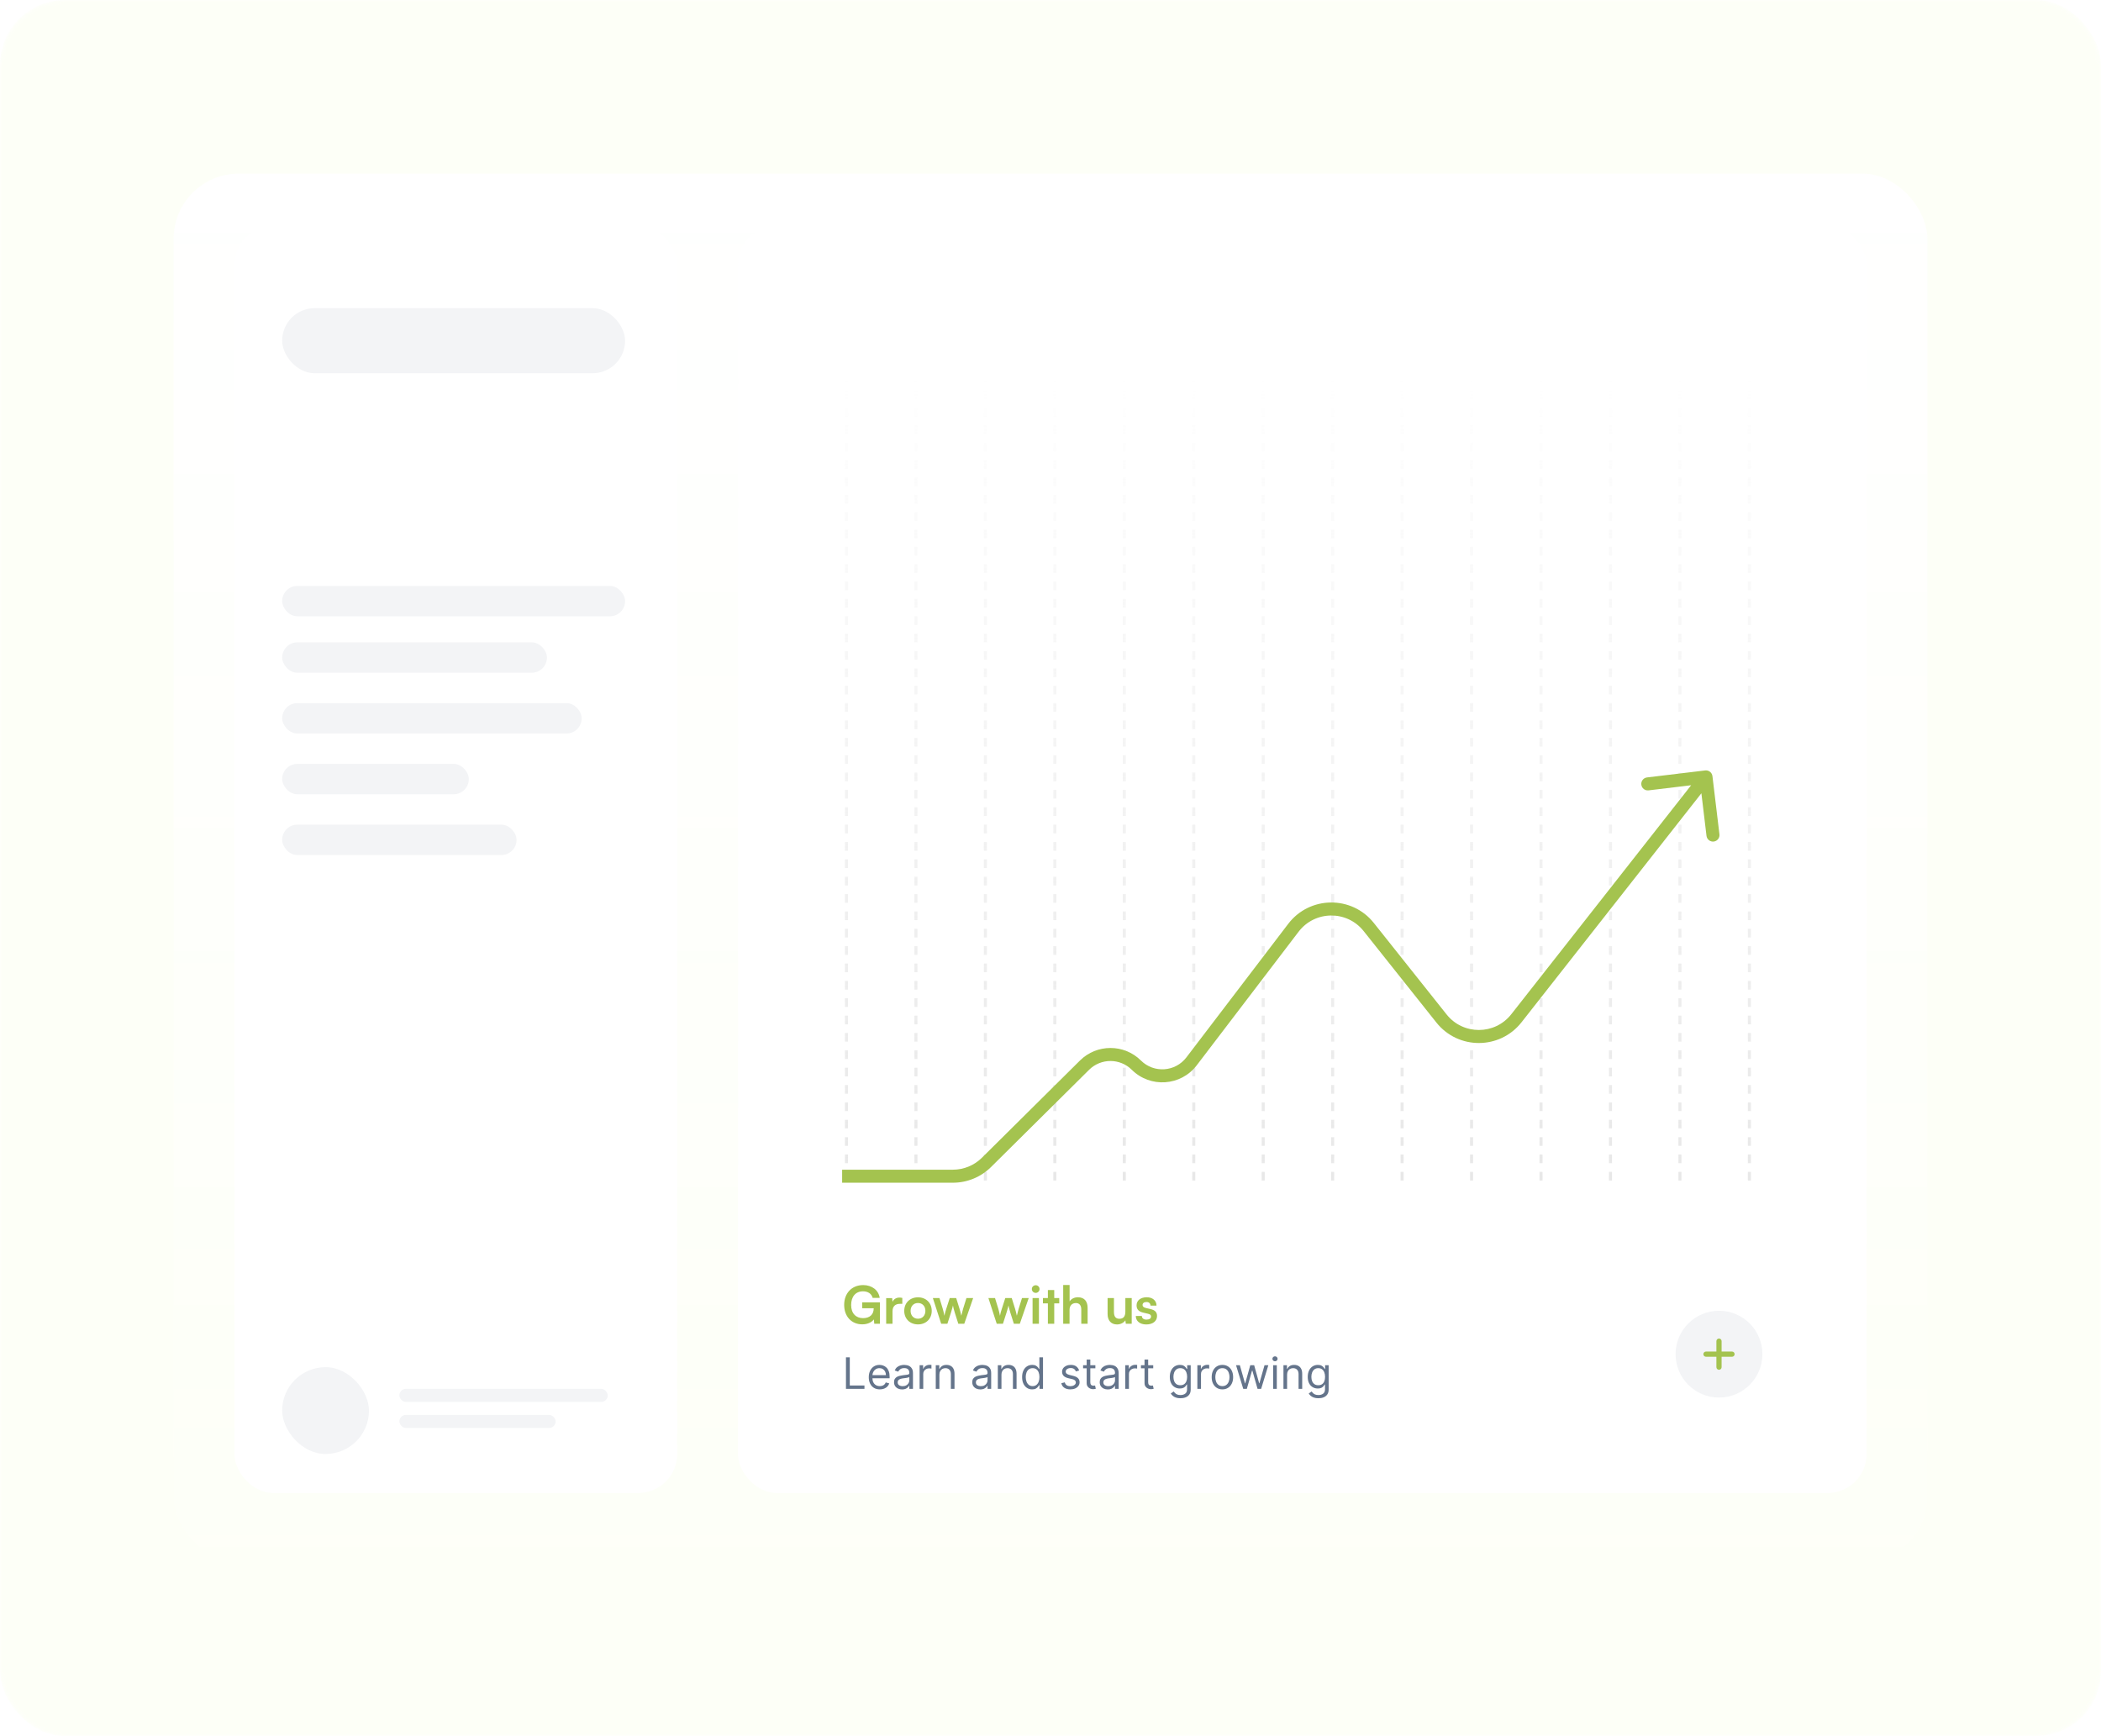<svg width="484" height="400" viewBox="0 0 484 400" fill="none" xmlns="http://www.w3.org/2000/svg">
<mask id="mask0_1788_946" style="mask-type:alpha" maskUnits="userSpaceOnUse" x="0" y="0" width="484" height="400">
<rect width="484" height="400" rx="15" fill="#573CFF"/>
</mask>
<g mask="url(#mask0_1788_946)">
<rect opacity="0.05" width="484" height="400" rx="15" fill="#CDF463"/>
<rect x="40" y="40" width="404" height="320" rx="15" fill="url(#paint0_linear_1788_946)"/>
<g filter="url(#filter0_d_1788_946)">
<rect x="54" y="54" width="102" height="292" rx="9" fill="white"/>
</g>
<g filter="url(#filter1_d_1788_946)">
<rect x="170" y="54" width="260" height="292" rx="9" fill="white"/>
</g>
<path d="M195 272L195 86" stroke="url(#paint1_linear_1788_946)" stroke-width="0.7" stroke-dasharray="2 2"/>
<path d="M211 272L211 86" stroke="url(#paint2_linear_1788_946)" stroke-width="0.7" stroke-dasharray="2 2"/>
<path d="M227 272L227 86" stroke="url(#paint3_linear_1788_946)" stroke-width="0.7" stroke-dasharray="2 2"/>
<path d="M243 272L243 86" stroke="url(#paint4_linear_1788_946)" stroke-width="0.7" stroke-dasharray="2 2"/>
<path d="M259 272L259 86" stroke="url(#paint5_linear_1788_946)" stroke-width="0.7" stroke-dasharray="2 2"/>
<path d="M275 272L275 86" stroke="url(#paint6_linear_1788_946)" stroke-width="0.7" stroke-dasharray="2 2"/>
<path d="M291 272L291 86" stroke="url(#paint7_linear_1788_946)" stroke-width="0.7" stroke-dasharray="2 2"/>
<path d="M307 272L307 86" stroke="url(#paint8_linear_1788_946)" stroke-width="0.7" stroke-dasharray="2 2"/>
<path d="M323 272L323 86" stroke="url(#paint9_linear_1788_946)" stroke-width="0.7" stroke-dasharray="2 2"/>
<path d="M339 272L339 86" stroke="url(#paint10_linear_1788_946)" stroke-width="0.7" stroke-dasharray="2 2"/>
<path d="M355 272L355 86" stroke="url(#paint11_linear_1788_946)" stroke-width="0.7" stroke-dasharray="2 2"/>
<path d="M371 272L371 86" stroke="url(#paint12_linear_1788_946)" stroke-width="0.7" stroke-dasharray="2 2"/>
<path d="M387 272L387 86" stroke="url(#paint13_linear_1788_946)" stroke-width="0.7" stroke-dasharray="2 2"/>
<path d="M403 272L403 86" stroke="url(#paint14_linear_1788_946)" stroke-width="0.7" stroke-dasharray="2 2"/>
<path d="M394.489 178.821C394.39 177.998 393.643 177.412 392.821 177.511L379.417 179.122C378.595 179.221 378.008 179.968 378.107 180.79C378.206 181.613 378.953 182.2 379.776 182.101L391.69 180.668L393.122 192.583C393.221 193.405 393.968 193.992 394.79 193.893C395.613 193.794 396.2 193.047 396.101 192.224L394.489 178.821ZM332.069 234.659L330.895 235.593L332.069 234.659ZM297.955 213.767L299.148 214.676L297.955 213.767ZM315.312 213.589L314.138 214.523L315.312 213.589ZM249.839 245.415L248.783 244.35L249.839 245.415ZM227.257 267.81L226.201 266.745L227.257 267.81ZM194 272.5H219.511V269.5H194V272.5ZM228.313 268.875L250.895 246.48L248.783 244.35L226.201 266.745L228.313 268.875ZM275.69 245.445L299.148 214.676L296.762 212.857L273.304 243.626L275.69 245.445ZM314.138 214.523L330.895 235.593L333.243 233.725L316.486 212.655L314.138 214.523ZM350.509 235.533L394.18 179.926L391.82 178.074L348.15 233.68L350.509 235.533ZM330.895 235.593C335.919 241.91 345.524 241.88 350.509 235.533L348.15 233.68C344.361 238.504 337.061 238.526 333.243 233.725L330.895 235.593ZM299.148 214.676C302.901 209.753 310.285 209.678 314.138 214.523L316.486 212.655C311.416 206.28 301.701 206.38 296.762 212.857L299.148 214.676ZM260.726 246.48C265.004 250.723 272.037 250.236 275.69 245.445L273.304 243.626C270.749 246.977 265.83 247.318 262.838 244.35L260.726 246.48ZM250.895 246.48C253.616 243.782 258.004 243.782 260.726 246.48L262.838 244.35C258.947 240.492 252.673 240.492 248.783 244.35L250.895 246.48ZM219.511 272.5C222.808 272.5 225.972 271.197 228.313 268.875L226.201 266.745C224.422 268.51 222.017 269.5 219.511 269.5V272.5Z" fill="#A4C34F"/>
<path d="M198.812 297.524C197.072 297.524 196.076 298.784 196.076 300.68C196.076 302.636 197.204 303.704 198.824 303.704C200.348 303.704 201.272 302.864 201.272 301.46V301.424H198.62V300.068H202.7V305H201.404L201.308 303.992C200.828 304.664 199.832 305.132 198.644 305.132C196.184 305.132 194.468 303.344 194.468 300.644C194.468 297.98 196.208 296.084 198.848 296.084C200.852 296.084 202.4 297.248 202.652 299.036H201.032C200.756 298.004 199.868 297.524 198.812 297.524ZM207.863 299.048V300.404H207.323C206.267 300.404 205.607 300.968 205.607 302.12V305H204.143V299.084H205.523L205.607 299.948C205.859 299.36 206.423 298.964 207.215 298.964C207.419 298.964 207.623 298.988 207.863 299.048ZM208.306 302.024C208.306 300.176 209.638 298.904 211.474 298.904C213.31 298.904 214.642 300.176 214.642 302.024C214.642 303.872 213.31 305.144 211.474 305.144C209.638 305.144 208.306 303.872 208.306 302.024ZM209.77 302.024C209.77 303.104 210.466 303.836 211.474 303.836C212.482 303.836 213.178 303.104 213.178 302.024C213.178 300.944 212.482 300.212 211.474 300.212C210.466 300.212 209.77 300.944 209.77 302.024ZM216.818 305L214.898 299.072H216.422L217.202 301.616C217.334 302.084 217.454 302.6 217.562 303.152C217.67 302.576 217.778 302.204 217.97 301.616L218.786 299.072H220.274L221.066 301.616C221.138 301.856 221.378 302.744 221.45 303.14C221.546 302.696 221.738 301.988 221.846 301.616L222.638 299.072H224.186L222.134 305H220.766L219.95 302.432C219.71 301.652 219.578 301.088 219.53 300.788C219.47 301.064 219.362 301.484 219.062 302.456L218.246 305H216.818ZM229.615 305L227.695 299.072H229.219L229.999 301.616C230.131 302.084 230.251 302.6 230.359 303.152C230.467 302.576 230.575 302.204 230.767 301.616L231.583 299.072H233.071L233.863 301.616C233.935 301.856 234.175 302.744 234.247 303.14C234.343 302.696 234.535 301.988 234.643 301.616L235.435 299.072H236.983L234.931 305H233.563L232.747 302.432C232.507 301.652 232.375 301.088 232.327 300.788C232.267 301.064 232.159 301.484 231.859 302.456L231.043 305H229.615ZM238.601 297.884C238.097 297.884 237.701 297.488 237.701 296.996C237.701 296.504 238.097 296.12 238.601 296.12C239.081 296.12 239.477 296.504 239.477 296.996C239.477 297.488 239.081 297.884 238.601 297.884ZM237.869 305V299.072H239.333V305H237.869ZM242.862 305H241.398V300.296H240.258V299.072H241.398V297.224H242.862V299.072H244.014V300.296H242.862V305ZM246.388 305H244.924V296.072H246.4V299.84C246.772 299.264 247.468 298.892 248.32 298.892C249.784 298.892 250.552 299.816 250.552 301.352V305H249.088V301.7C249.088 300.704 248.596 300.224 247.852 300.224C246.928 300.224 246.388 300.872 246.388 301.76V305ZM259.245 299.072H260.709V305H259.353L259.245 304.208C258.885 304.772 258.117 305.156 257.325 305.156C255.957 305.156 255.153 304.232 255.153 302.78V299.072H256.617V302.264C256.617 303.392 257.061 303.848 257.877 303.848C258.801 303.848 259.245 303.308 259.245 302.18V299.072ZM261.648 303.2H263.04C263.052 303.716 263.436 304.04 264.108 304.04C264.792 304.04 265.164 303.764 265.164 303.332C265.164 303.032 265.008 302.816 264.48 302.696L263.412 302.444C262.344 302.204 261.828 301.7 261.828 300.752C261.828 299.588 262.812 298.892 264.18 298.892C265.512 298.892 266.412 299.66 266.424 300.812H265.032C265.02 300.308 264.684 299.984 264.12 299.984C263.544 299.984 263.208 300.248 263.208 300.692C263.208 301.028 263.472 301.244 263.976 301.364L265.044 301.616C266.04 301.844 266.544 302.3 266.544 303.212C266.544 304.412 265.524 305.156 264.06 305.156C262.584 305.156 261.648 304.364 261.648 303.2Z" fill="#A4C34F"/>
<path d="M194.881 320V312.727H195.761V319.219H199.142V320H194.881ZM202.679 320.114C202.153 320.114 201.7 319.998 201.319 319.766C200.94 319.531 200.648 319.205 200.442 318.786C200.238 318.364 200.136 317.874 200.136 317.315C200.136 316.757 200.238 316.264 200.442 315.838C200.648 315.41 200.934 315.076 201.301 314.837C201.67 314.595 202.101 314.474 202.594 314.474C202.878 314.474 203.158 314.522 203.435 314.616C203.712 314.711 203.964 314.865 204.192 315.078C204.419 315.289 204.6 315.568 204.735 315.916C204.87 316.264 204.938 316.693 204.938 317.202V317.557H200.733V316.832H204.085C204.085 316.525 204.024 316.25 203.901 316.009C203.78 315.767 203.607 315.576 203.382 315.437C203.16 315.297 202.897 315.227 202.594 315.227C202.26 315.227 201.971 315.31 201.727 315.476C201.486 315.639 201.3 315.852 201.17 316.115C201.04 316.378 200.974 316.66 200.974 316.96V317.443C200.974 317.855 201.045 318.204 201.188 318.491C201.332 318.775 201.532 318.991 201.788 319.141C202.043 319.287 202.34 319.361 202.679 319.361C202.899 319.361 203.098 319.33 203.276 319.268C203.455 319.205 203.611 319.11 203.741 318.984C203.871 318.857 203.972 318.698 204.043 318.509L204.852 318.736C204.767 319.01 204.624 319.252 204.423 319.46C204.221 319.666 203.973 319.827 203.677 319.943C203.381 320.057 203.048 320.114 202.679 320.114ZM207.817 320.128C207.472 320.128 207.158 320.063 206.876 319.933C206.595 319.8 206.371 319.609 206.205 319.361C206.04 319.11 205.957 318.807 205.957 318.452C205.957 318.139 206.018 317.886 206.141 317.692C206.264 317.495 206.429 317.341 206.635 317.23C206.841 317.119 207.068 317.036 207.317 316.982C207.568 316.925 207.82 316.88 208.073 316.847C208.405 316.804 208.673 316.772 208.879 316.751C209.088 316.727 209.239 316.688 209.334 316.634C209.431 316.579 209.479 316.484 209.479 316.349V316.321C209.479 315.971 209.384 315.698 209.192 315.504C209.002 315.31 208.715 315.213 208.329 315.213C207.929 315.213 207.615 315.301 207.388 315.476C207.161 315.651 207.001 315.838 206.908 316.037L206.113 315.753C206.255 315.421 206.444 315.163 206.681 314.979C206.92 314.792 207.181 314.661 207.462 314.588C207.746 314.512 208.026 314.474 208.3 314.474C208.476 314.474 208.677 314.496 208.904 314.538C209.134 314.579 209.355 314.663 209.568 314.79C209.784 314.918 209.962 315.111 210.104 315.369C210.246 315.627 210.317 315.973 210.317 316.406V320H209.479V319.261H209.437C209.38 319.38 209.285 319.506 209.153 319.641C209.02 319.776 208.844 319.891 208.624 319.986C208.403 320.08 208.135 320.128 207.817 320.128ZM207.945 319.375C208.277 319.375 208.556 319.31 208.783 319.18C209.013 319.049 209.186 318.881 209.302 318.675C209.42 318.469 209.479 318.253 209.479 318.026V317.259C209.444 317.301 209.366 317.34 209.245 317.376C209.127 317.409 208.989 317.438 208.833 317.464C208.679 317.488 208.529 317.509 208.382 317.528C208.238 317.545 208.121 317.559 208.031 317.571C207.813 317.599 207.609 317.646 207.42 317.71C207.233 317.771 207.081 317.865 206.965 317.99C206.852 318.113 206.795 318.281 206.795 318.494C206.795 318.786 206.902 319.006 207.118 319.155C207.336 319.302 207.612 319.375 207.945 319.375ZM211.847 320V314.545H212.657V315.369H212.714C212.813 315.099 212.993 314.88 213.253 314.712C213.514 314.544 213.807 314.46 214.134 314.46C214.196 314.46 214.273 314.461 214.365 314.464C214.457 314.466 214.527 314.47 214.574 314.474V315.327C214.546 315.32 214.481 315.309 214.379 315.295C214.28 315.278 214.174 315.27 214.063 315.27C213.798 315.27 213.561 315.326 213.353 315.437C213.147 315.546 212.983 315.697 212.863 315.891C212.744 316.083 212.685 316.302 212.685 316.548V320H211.847ZM216.406 316.719V320H215.568V314.545H216.377V315.398H216.449C216.576 315.121 216.77 314.898 217.031 314.73C217.291 314.56 217.627 314.474 218.039 314.474C218.409 314.474 218.732 314.55 219.009 314.702C219.286 314.851 219.501 315.078 219.655 315.384C219.809 315.687 219.886 316.07 219.886 316.534V320H219.048V316.591C219.048 316.162 218.937 315.829 218.714 315.589C218.492 315.348 218.186 315.227 217.798 315.227C217.53 315.227 217.291 315.285 217.081 315.401C216.872 315.517 216.708 315.687 216.587 315.909C216.466 316.132 216.406 316.402 216.406 316.719ZM225.835 320.128C225.489 320.128 225.176 320.063 224.894 319.933C224.612 319.8 224.389 319.609 224.223 319.361C224.057 319.11 223.974 318.807 223.974 318.452C223.974 318.139 224.036 317.886 224.159 317.692C224.282 317.495 224.447 317.341 224.653 317.23C224.858 317.119 225.086 317.036 225.334 316.982C225.585 316.925 225.837 316.88 226.091 316.847C226.422 316.804 226.691 316.772 226.897 316.751C227.105 316.727 227.257 316.688 227.351 316.634C227.448 316.579 227.497 316.484 227.497 316.349V316.321C227.497 315.971 227.401 315.698 227.209 315.504C227.02 315.31 226.732 315.213 226.346 315.213C225.946 315.213 225.633 315.301 225.405 315.476C225.178 315.651 225.018 315.838 224.926 316.037L224.131 315.753C224.273 315.421 224.462 315.163 224.699 314.979C224.938 314.792 225.198 314.661 225.48 314.588C225.764 314.512 226.043 314.474 226.318 314.474C226.493 314.474 226.694 314.496 226.922 314.538C227.151 314.579 227.373 314.663 227.586 314.79C227.801 314.918 227.98 315.111 228.122 315.369C228.264 315.627 228.335 315.973 228.335 316.406V320H227.497V319.261H227.454C227.398 319.38 227.303 319.506 227.17 319.641C227.038 319.776 226.861 319.891 226.641 319.986C226.421 320.08 226.152 320.128 225.835 320.128ZM225.963 319.375C226.294 319.375 226.574 319.31 226.801 319.18C227.031 319.049 227.203 318.881 227.319 318.675C227.438 318.469 227.497 318.253 227.497 318.026V317.259C227.461 317.301 227.383 317.34 227.263 317.376C227.144 317.409 227.007 317.438 226.851 317.464C226.697 317.488 226.546 317.509 226.4 317.528C226.255 317.545 226.138 317.559 226.048 317.571C225.83 317.599 225.627 317.646 225.437 317.71C225.25 317.771 225.099 317.865 224.983 317.99C224.869 318.113 224.812 318.281 224.812 318.494C224.812 318.786 224.92 319.006 225.135 319.155C225.353 319.302 225.629 319.375 225.963 319.375ZM230.703 316.719V320H229.865V314.545H230.674V315.398H230.745C230.873 315.121 231.067 314.898 231.328 314.73C231.588 314.56 231.924 314.474 232.336 314.474C232.706 314.474 233.029 314.55 233.306 314.702C233.583 314.851 233.798 315.078 233.952 315.384C234.106 315.687 234.183 316.07 234.183 316.534V320H233.345V316.591C233.345 316.162 233.234 315.829 233.011 315.589C232.788 315.348 232.483 315.227 232.095 315.227C231.827 315.227 231.588 315.285 231.377 315.401C231.169 315.517 231.005 315.687 230.884 315.909C230.763 316.132 230.703 316.402 230.703 316.719ZM237.774 320.114C237.319 320.114 236.918 319.999 236.57 319.769C236.222 319.537 235.95 319.21 235.753 318.789C235.557 318.365 235.459 317.865 235.459 317.287C235.459 316.714 235.557 316.217 235.753 315.795C235.95 315.374 236.223 315.049 236.574 314.819C236.924 314.589 237.329 314.474 237.788 314.474C238.143 314.474 238.424 314.534 238.63 314.652C238.838 314.768 238.997 314.901 239.106 315.05C239.217 315.196 239.303 315.317 239.365 315.412H239.436V312.727H240.274V320H239.464V319.162H239.365C239.303 319.261 239.216 319.387 239.102 319.538C238.988 319.687 238.826 319.821 238.616 319.94C238.405 320.056 238.124 320.114 237.774 320.114ZM237.888 319.361C238.224 319.361 238.508 319.273 238.74 319.098C238.972 318.92 239.148 318.675 239.269 318.363C239.39 318.048 239.45 317.685 239.45 317.273C239.45 316.866 239.391 316.509 239.273 316.204C239.154 315.896 238.979 315.657 238.747 315.487C238.515 315.314 238.229 315.227 237.888 315.227C237.532 315.227 237.237 315.318 237 315.501C236.765 315.681 236.589 315.926 236.471 316.236C236.355 316.544 236.297 316.889 236.297 317.273C236.297 317.661 236.356 318.014 236.474 318.331C236.595 318.646 236.773 318.897 237.007 319.084C237.244 319.268 237.537 319.361 237.888 319.361ZM248.601 315.767L247.849 315.98C247.801 315.855 247.731 315.733 247.639 315.614C247.549 315.494 247.426 315.394 247.27 315.316C247.113 315.238 246.913 315.199 246.67 315.199C246.336 315.199 246.058 315.276 245.835 315.43C245.615 315.581 245.505 315.774 245.505 316.009C245.505 316.217 245.581 316.381 245.732 316.502C245.884 316.623 246.12 316.723 246.442 316.804L247.252 317.003C247.74 317.121 248.103 317.302 248.342 317.546C248.581 317.788 248.701 318.099 248.701 318.48C248.701 318.793 248.611 319.072 248.431 319.318C248.253 319.564 248.005 319.759 247.685 319.901C247.366 320.043 246.994 320.114 246.57 320.114C246.014 320.114 245.553 319.993 245.189 319.751C244.824 319.51 244.593 319.157 244.496 318.693L245.292 318.494C245.367 318.788 245.511 319.008 245.721 319.155C245.934 319.302 246.213 319.375 246.556 319.375C246.947 319.375 247.257 319.292 247.486 319.126C247.718 318.958 247.834 318.757 247.834 318.523C247.834 318.333 247.768 318.175 247.635 318.047C247.503 317.917 247.299 317.82 247.025 317.756L246.116 317.543C245.616 317.424 245.249 317.241 245.015 316.992C244.783 316.741 244.667 316.428 244.667 316.051C244.667 315.743 244.753 315.471 244.926 315.234C245.101 314.998 245.339 314.812 245.64 314.677C245.943 314.542 246.286 314.474 246.67 314.474C247.209 314.474 247.633 314.593 247.941 314.83C248.251 315.066 248.471 315.379 248.601 315.767ZM252.335 314.545V315.256H249.508V314.545H252.335ZM250.332 313.239H251.17V318.438C251.17 318.674 251.204 318.852 251.273 318.97C251.344 319.086 251.434 319.164 251.543 319.205C251.654 319.242 251.771 319.261 251.894 319.261C251.987 319.261 252.062 319.257 252.121 319.247C252.181 319.235 252.228 319.226 252.263 319.219L252.434 319.972C252.377 319.993 252.298 320.014 252.196 320.036C252.094 320.059 251.965 320.071 251.809 320.071C251.572 320.071 251.34 320.02 251.113 319.918C250.888 319.817 250.701 319.661 250.552 319.453C250.405 319.245 250.332 318.982 250.332 318.665V313.239ZM255.2 320.128C254.855 320.128 254.541 320.063 254.259 319.933C253.978 319.8 253.754 319.609 253.588 319.361C253.422 319.11 253.339 318.807 253.339 318.452C253.339 318.139 253.401 317.886 253.524 317.692C253.647 317.495 253.812 317.341 254.018 317.23C254.224 317.119 254.451 317.036 254.7 316.982C254.951 316.925 255.203 316.88 255.456 316.847C255.787 316.804 256.056 316.772 256.262 316.751C256.47 316.727 256.622 316.688 256.717 316.634C256.814 316.579 256.862 316.484 256.862 316.349V316.321C256.862 315.971 256.766 315.698 256.575 315.504C256.385 315.31 256.098 315.213 255.712 315.213C255.312 315.213 254.998 315.301 254.771 315.476C254.543 315.651 254.384 315.838 254.291 316.037L253.496 315.753C253.638 315.421 253.827 315.163 254.064 314.979C254.303 314.792 254.563 314.661 254.845 314.588C255.129 314.512 255.409 314.474 255.683 314.474C255.858 314.474 256.06 314.496 256.287 314.538C256.517 314.579 256.738 314.663 256.951 314.79C257.166 314.918 257.345 315.111 257.487 315.369C257.629 315.627 257.7 315.973 257.7 316.406V320H256.862V319.261H256.82C256.763 319.38 256.668 319.506 256.536 319.641C256.403 319.776 256.227 319.891 256.006 319.986C255.786 320.08 255.518 320.128 255.2 320.128ZM255.328 319.375C255.66 319.375 255.939 319.31 256.166 319.18C256.396 319.049 256.569 318.881 256.685 318.675C256.803 318.469 256.862 318.253 256.862 318.026V317.259C256.827 317.301 256.749 317.34 256.628 317.376C256.509 317.409 256.372 317.438 256.216 317.464C256.062 317.488 255.912 317.509 255.765 317.528C255.621 317.545 255.503 317.559 255.413 317.571C255.196 317.599 254.992 317.646 254.803 317.71C254.616 317.771 254.464 317.865 254.348 317.99C254.234 318.113 254.178 318.281 254.178 318.494C254.178 318.786 254.285 319.006 254.501 319.155C254.719 319.302 254.994 319.375 255.328 319.375ZM259.23 320V314.545H260.04V315.369H260.096C260.196 315.099 260.376 314.88 260.636 314.712C260.897 314.544 261.19 314.46 261.517 314.46C261.578 314.46 261.655 314.461 261.748 314.464C261.84 314.466 261.91 314.47 261.957 314.474V315.327C261.929 315.32 261.864 315.309 261.762 315.295C261.662 315.278 261.557 315.27 261.446 315.27C261.181 315.27 260.944 315.326 260.736 315.437C260.53 315.546 260.366 315.697 260.246 315.891C260.127 316.083 260.068 316.302 260.068 316.548V320H259.23ZM265.665 314.545V315.256H262.838V314.545H265.665ZM263.662 313.239H264.5V318.438C264.5 318.674 264.534 318.852 264.603 318.97C264.674 319.086 264.764 319.164 264.873 319.205C264.984 319.242 265.101 319.261 265.224 319.261C265.317 319.261 265.392 319.257 265.452 319.247C265.511 319.235 265.558 319.226 265.594 319.219L265.764 319.972C265.707 319.993 265.628 320.014 265.526 320.036C265.424 320.059 265.295 320.071 265.139 320.071C264.902 320.071 264.67 320.02 264.443 319.918C264.218 319.817 264.031 319.661 263.882 319.453C263.735 319.245 263.662 318.982 263.662 318.665V313.239ZM271.939 322.159C271.535 322.159 271.187 322.107 270.895 322.003C270.604 321.901 270.362 321.766 270.167 321.598C269.976 321.432 269.823 321.255 269.709 321.065L270.377 320.597C270.453 320.696 270.549 320.81 270.665 320.938C270.781 321.068 270.939 321.18 271.14 321.275C271.344 321.372 271.61 321.42 271.939 321.42C272.38 321.42 272.743 321.314 273.03 321.101C273.316 320.888 273.459 320.554 273.459 320.099V318.991H273.388C273.327 319.091 273.239 319.214 273.126 319.361C273.014 319.505 272.853 319.634 272.643 319.748C272.434 319.859 272.153 319.915 271.797 319.915C271.357 319.915 270.962 319.811 270.611 319.602C270.263 319.394 269.988 319.091 269.784 318.693C269.583 318.295 269.482 317.812 269.482 317.244C269.482 316.686 269.58 316.199 269.777 315.785C269.973 315.368 270.247 315.046 270.597 314.819C270.948 314.589 271.352 314.474 271.812 314.474C272.167 314.474 272.448 314.534 272.657 314.652C272.867 314.768 273.028 314.901 273.14 315.05C273.253 315.196 273.341 315.317 273.403 315.412H273.488V314.545H274.297V320.156C274.297 320.625 274.191 321.006 273.978 321.3C273.767 321.596 273.483 321.812 273.126 321.95C272.77 322.089 272.375 322.159 271.939 322.159ZM271.911 319.162C272.247 319.162 272.531 319.085 272.763 318.931C272.995 318.777 273.172 318.556 273.292 318.267C273.413 317.978 273.474 317.633 273.474 317.23C273.474 316.837 273.414 316.49 273.296 316.19C273.178 315.889 273.002 315.653 272.77 315.483C272.538 315.312 272.252 315.227 271.911 315.227C271.556 315.227 271.26 315.317 271.023 315.497C270.789 315.677 270.613 315.919 270.494 316.222C270.378 316.525 270.32 316.861 270.32 317.23C270.32 317.609 270.379 317.944 270.498 318.235C270.618 318.524 270.796 318.751 271.03 318.917C271.267 319.08 271.561 319.162 271.911 319.162ZM275.831 320V314.545H276.641V315.369H276.698C276.797 315.099 276.977 314.88 277.238 314.712C277.498 314.544 277.792 314.46 278.118 314.46C278.18 314.46 278.257 314.461 278.349 314.464C278.442 314.466 278.511 314.47 278.559 314.474V315.327C278.53 315.32 278.465 315.309 278.363 315.295C278.264 315.278 278.159 315.27 278.047 315.27C277.782 315.27 277.546 315.326 277.337 315.437C277.131 315.546 276.968 315.697 276.847 315.891C276.729 316.083 276.67 316.302 276.67 316.548V320H275.831ZM281.602 320.114C281.11 320.114 280.678 319.996 280.306 319.762C279.937 319.528 279.648 319.2 279.439 318.778C279.233 318.357 279.131 317.865 279.131 317.301C279.131 316.733 279.233 316.237 279.439 315.813C279.648 315.389 279.937 315.06 280.306 314.826C280.678 314.592 281.11 314.474 281.602 314.474C282.095 314.474 282.525 314.592 282.895 314.826C283.266 315.06 283.555 315.389 283.761 315.813C283.97 316.237 284.074 316.733 284.074 317.301C284.074 317.865 283.97 318.357 283.761 318.778C283.555 319.2 283.266 319.528 282.895 319.762C282.525 319.996 282.095 320.114 281.602 320.114ZM281.602 319.361C281.976 319.361 282.284 319.265 282.525 319.073C282.767 318.881 282.946 318.629 283.062 318.317C283.178 318.004 283.236 317.666 283.236 317.301C283.236 316.937 283.178 316.597 283.062 316.282C282.946 315.967 282.767 315.713 282.525 315.518C282.284 315.324 281.976 315.227 281.602 315.227C281.228 315.227 280.92 315.324 280.679 315.518C280.437 315.713 280.259 315.967 280.143 316.282C280.027 316.597 279.969 316.937 279.969 317.301C279.969 317.666 280.027 318.004 280.143 318.317C280.259 318.629 280.437 318.881 280.679 319.073C280.92 319.265 281.228 319.361 281.602 319.361ZM286.403 320L284.741 314.545H285.622L286.801 318.722H286.858L288.023 314.545H288.917L290.068 318.707H290.125L291.304 314.545H292.184L290.523 320H289.699L288.506 315.81H288.42L287.227 320H286.403ZM293.292 320V314.545H294.131V320H293.292ZM293.719 313.636C293.555 313.636 293.414 313.581 293.296 313.469C293.18 313.358 293.122 313.224 293.122 313.068C293.122 312.912 293.18 312.778 293.296 312.667C293.414 312.556 293.555 312.5 293.719 312.5C293.882 312.5 294.022 312.556 294.138 312.667C294.256 312.778 294.315 312.912 294.315 313.068C294.315 313.224 294.256 313.358 294.138 313.469C294.022 313.581 293.882 313.636 293.719 313.636ZM296.504 316.719V320H295.665V314.545H296.475V315.398H296.546C296.674 315.121 296.868 314.898 297.129 314.73C297.389 314.56 297.725 314.474 298.137 314.474C298.506 314.474 298.83 314.55 299.107 314.702C299.384 314.851 299.599 315.078 299.753 315.384C299.907 315.687 299.984 316.07 299.984 316.534V320H299.146V316.591C299.146 316.162 299.034 315.829 298.812 315.589C298.589 315.348 298.284 315.227 297.896 315.227C297.628 315.227 297.389 315.285 297.178 315.401C296.97 315.517 296.805 315.687 296.685 315.909C296.564 316.132 296.504 316.402 296.504 316.719ZM303.717 322.159C303.312 322.159 302.964 322.107 302.673 322.003C302.382 321.901 302.139 321.766 301.945 321.598C301.753 321.432 301.6 321.255 301.487 321.065L302.154 320.597C302.23 320.696 302.326 320.81 302.442 320.938C302.558 321.068 302.717 321.18 302.918 321.275C303.121 321.372 303.388 321.42 303.717 321.42C304.157 321.42 304.521 321.314 304.807 321.101C305.093 320.888 305.237 320.554 305.237 320.099V318.991H305.166C305.104 319.091 305.017 319.214 304.903 319.361C304.792 319.505 304.631 319.634 304.42 319.748C304.212 319.859 303.93 319.915 303.575 319.915C303.134 319.915 302.739 319.811 302.389 319.602C302.041 319.394 301.765 319.091 301.561 318.693C301.36 318.295 301.259 317.812 301.259 317.244C301.259 316.686 301.358 316.199 301.554 315.785C301.751 315.368 302.024 315.046 302.374 314.819C302.725 314.589 303.13 314.474 303.589 314.474C303.944 314.474 304.226 314.534 304.434 314.652C304.645 314.768 304.806 314.901 304.917 315.05C305.031 315.196 305.118 315.317 305.18 315.412H305.265V314.545H306.075V320.156C306.075 320.625 305.968 321.006 305.755 321.3C305.544 321.596 305.26 321.812 304.903 321.95C304.548 322.089 304.152 322.159 303.717 322.159ZM303.688 319.162C304.025 319.162 304.309 319.085 304.541 318.931C304.773 318.777 304.949 318.556 305.07 318.267C305.191 317.978 305.251 317.633 305.251 317.23C305.251 316.837 305.192 316.49 305.073 316.19C304.955 315.889 304.78 315.653 304.548 315.483C304.316 315.312 304.029 315.227 303.688 315.227C303.333 315.227 303.037 315.317 302.801 315.497C302.566 315.677 302.39 315.919 302.271 316.222C302.155 316.525 302.097 316.861 302.097 317.23C302.097 317.609 302.157 317.944 302.275 318.235C302.396 318.524 302.573 318.751 302.808 318.917C303.044 319.08 303.338 319.162 303.688 319.162Z" fill="#64748B"/>
<circle cx="396" cy="312" r="10" fill="#F3F4F6"/>
<path fillRule="evenodd" clipRule="evenodd" d="M396 308.4C396.332 308.4 396.6 308.669 396.6 309L396.6 315C396.6 315.331 396.332 315.6 396 315.6C395.669 315.6 395.4 315.331 395.4 315L395.4 309C395.4 308.669 395.669 308.4 396 308.4Z" fill="#A4C34F"/>
<path fillRule="evenodd" clipRule="evenodd" d="M392.4 312C392.4 311.669 392.669 311.4 393 311.4L399 311.4C399.332 311.4 399.6 311.669 399.6 312C399.6 312.331 399.332 312.6 399 312.6L393 312.6C392.669 312.6 392.4 312.331 392.4 312Z" fill="#A4C34F"/>
<rect x="65" y="71" width="79" height="15" rx="7.5" fill="#F3F4F6"/>
<rect x="65" y="135" width="79" height="7" rx="3.5" fill="#F3F4F6"/>
<rect x="65" y="148" width="61" height="7" rx="3.5" fill="#F3F4F6"/>
<rect x="65" y="162" width="69" height="7" rx="3.5" fill="#F3F4F6"/>
<rect x="65" y="176" width="43" height="7" rx="3.5" fill="#F3F4F6"/>
<rect x="65" y="190" width="54" height="7" rx="3.5" fill="#F3F4F6"/>
<rect x="92" y="320" width="48" height="3" rx="1.5" fill="#F3F4F6"/>
<rect x="92" y="326" width="36" height="3" rx="1.5" fill="#F3F4F6"/>
<rect x="65" y="315" width="20" height="20" rx="10" fill="#F3F4F6"/>
</g>
<defs>
<filter id="filter0_d_1788_946" x="-46" y="-48" width="302" height="492" filterUnits="userSpaceOnUse" color-interpolation-filters="sRGB">
<feFlood flood-opacity="0" result="BackgroundImageFix"/>
<feColorMatrix in="SourceAlpha" type="matrix" values="0 0 0 0 0 0 0 0 0 0 0 0 0 0 0 0 0 0 127 0" result="hardAlpha"/>
<feOffset dy="-2"/>
<feGaussianBlur stdDeviation="50"/>
<feComposite in2="hardAlpha" operator="out"/>
<feColorMatrix type="matrix" values="0 0 0 0 0.33 0 0 0 0 0.34 0 0 0 0 0.463 0 0 0 0.1 0"/>
<feBlend mode="normal" in2="BackgroundImageFix" result="effect1_dropShadow_1788_946"/>
<feBlend mode="normal" in="SourceGraphic" in2="effect1_dropShadow_1788_946" result="shape"/>
</filter>
<filter id="filter1_d_1788_946" x="70" y="-48" width="460" height="492" filterUnits="userSpaceOnUse" color-interpolation-filters="sRGB">
<feFlood flood-opacity="0" result="BackgroundImageFix"/>
<feColorMatrix in="SourceAlpha" type="matrix" values="0 0 0 0 0 0 0 0 0 0 0 0 0 0 0 0 0 0 127 0" result="hardAlpha"/>
<feOffset dy="-2"/>
<feGaussianBlur stdDeviation="50"/>
<feComposite in2="hardAlpha" operator="out"/>
<feColorMatrix type="matrix" values="0 0 0 0 0.33 0 0 0 0 0.34 0 0 0 0 0.463 0 0 0 0.1 0"/>
<feBlend mode="normal" in2="BackgroundImageFix" result="effect1_dropShadow_1788_946"/>
<feBlend mode="normal" in="SourceGraphic" in2="effect1_dropShadow_1788_946" result="shape"/>
</filter>
<linearGradient id="paint0_linear_1788_946" x1="242" y1="40" x2="242" y2="369.915" gradientUnits="userSpaceOnUse">
<stop stop-color="white"/>
<stop offset="1" stop-color="white" stop-opacity="0"/>
</linearGradient>
<linearGradient id="paint1_linear_1788_946" x1="195.5" y1="86" x2="195.5" y2="272" gradientUnits="userSpaceOnUse">
<stop stop-color="#E8E8E8" stop-opacity="0"/>
<stop offset="1" stop-color="#E8E8E8"/>
</linearGradient>
<linearGradient id="paint2_linear_1788_946" x1="211.5" y1="86" x2="211.5" y2="272" gradientUnits="userSpaceOnUse">
<stop stop-color="#E8E8E8" stop-opacity="0"/>
<stop offset="1" stop-color="#E8E8E8"/>
</linearGradient>
<linearGradient id="paint3_linear_1788_946" x1="227.5" y1="86" x2="227.5" y2="272" gradientUnits="userSpaceOnUse">
<stop stop-color="#E8E8E8" stop-opacity="0"/>
<stop offset="1" stop-color="#E8E8E8"/>
</linearGradient>
<linearGradient id="paint4_linear_1788_946" x1="243.5" y1="86" x2="243.5" y2="272" gradientUnits="userSpaceOnUse">
<stop stop-color="#E8E8E8" stop-opacity="0"/>
<stop offset="1" stop-color="#E8E8E8"/>
</linearGradient>
<linearGradient id="paint5_linear_1788_946" x1="259.5" y1="86" x2="259.5" y2="272" gradientUnits="userSpaceOnUse">
<stop stop-color="#E8E8E8" stop-opacity="0"/>
<stop offset="1" stop-color="#E8E8E8"/>
</linearGradient>
<linearGradient id="paint6_linear_1788_946" x1="275.5" y1="86" x2="275.5" y2="272" gradientUnits="userSpaceOnUse">
<stop stop-color="#E8E8E8" stop-opacity="0"/>
<stop offset="1" stop-color="#E8E8E8"/>
</linearGradient>
<linearGradient id="paint7_linear_1788_946" x1="291.5" y1="86" x2="291.5" y2="272" gradientUnits="userSpaceOnUse">
<stop stop-color="#E8E8E8" stop-opacity="0"/>
<stop offset="1" stop-color="#E8E8E8"/>
</linearGradient>
<linearGradient id="paint8_linear_1788_946" x1="307.5" y1="86" x2="307.5" y2="272" gradientUnits="userSpaceOnUse">
<stop stop-color="#E8E8E8" stop-opacity="0"/>
<stop offset="1" stop-color="#E8E8E8"/>
</linearGradient>
<linearGradient id="paint9_linear_1788_946" x1="323.5" y1="86" x2="323.5" y2="272" gradientUnits="userSpaceOnUse">
<stop stop-color="#E8E8E8" stop-opacity="0"/>
<stop offset="1" stop-color="#E8E8E8"/>
</linearGradient>
<linearGradient id="paint10_linear_1788_946" x1="339.5" y1="86" x2="339.5" y2="272" gradientUnits="userSpaceOnUse">
<stop stop-color="#E8E8E8" stop-opacity="0"/>
<stop offset="1" stop-color="#E8E8E8"/>
</linearGradient>
<linearGradient id="paint11_linear_1788_946" x1="355.5" y1="86" x2="355.5" y2="272" gradientUnits="userSpaceOnUse">
<stop stop-color="#E8E8E8" stop-opacity="0"/>
<stop offset="1" stop-color="#E8E8E8"/>
</linearGradient>
<linearGradient id="paint12_linear_1788_946" x1="371.5" y1="86" x2="371.5" y2="272" gradientUnits="userSpaceOnUse">
<stop stop-color="#E8E8E8" stop-opacity="0"/>
<stop offset="1" stop-color="#E8E8E8"/>
</linearGradient>
<linearGradient id="paint13_linear_1788_946" x1="387.5" y1="86" x2="387.5" y2="272" gradientUnits="userSpaceOnUse">
<stop stop-color="#E8E8E8" stop-opacity="0"/>
<stop offset="1" stop-color="#E8E8E8"/>
</linearGradient>
<linearGradient id="paint14_linear_1788_946" x1="403.5" y1="86" x2="403.5" y2="272" gradientUnits="userSpaceOnUse">
<stop stop-color="#E8E8E8" stop-opacity="0"/>
<stop offset="1" stop-color="#E8E8E8"/>
</linearGradient>
</defs>
</svg>
